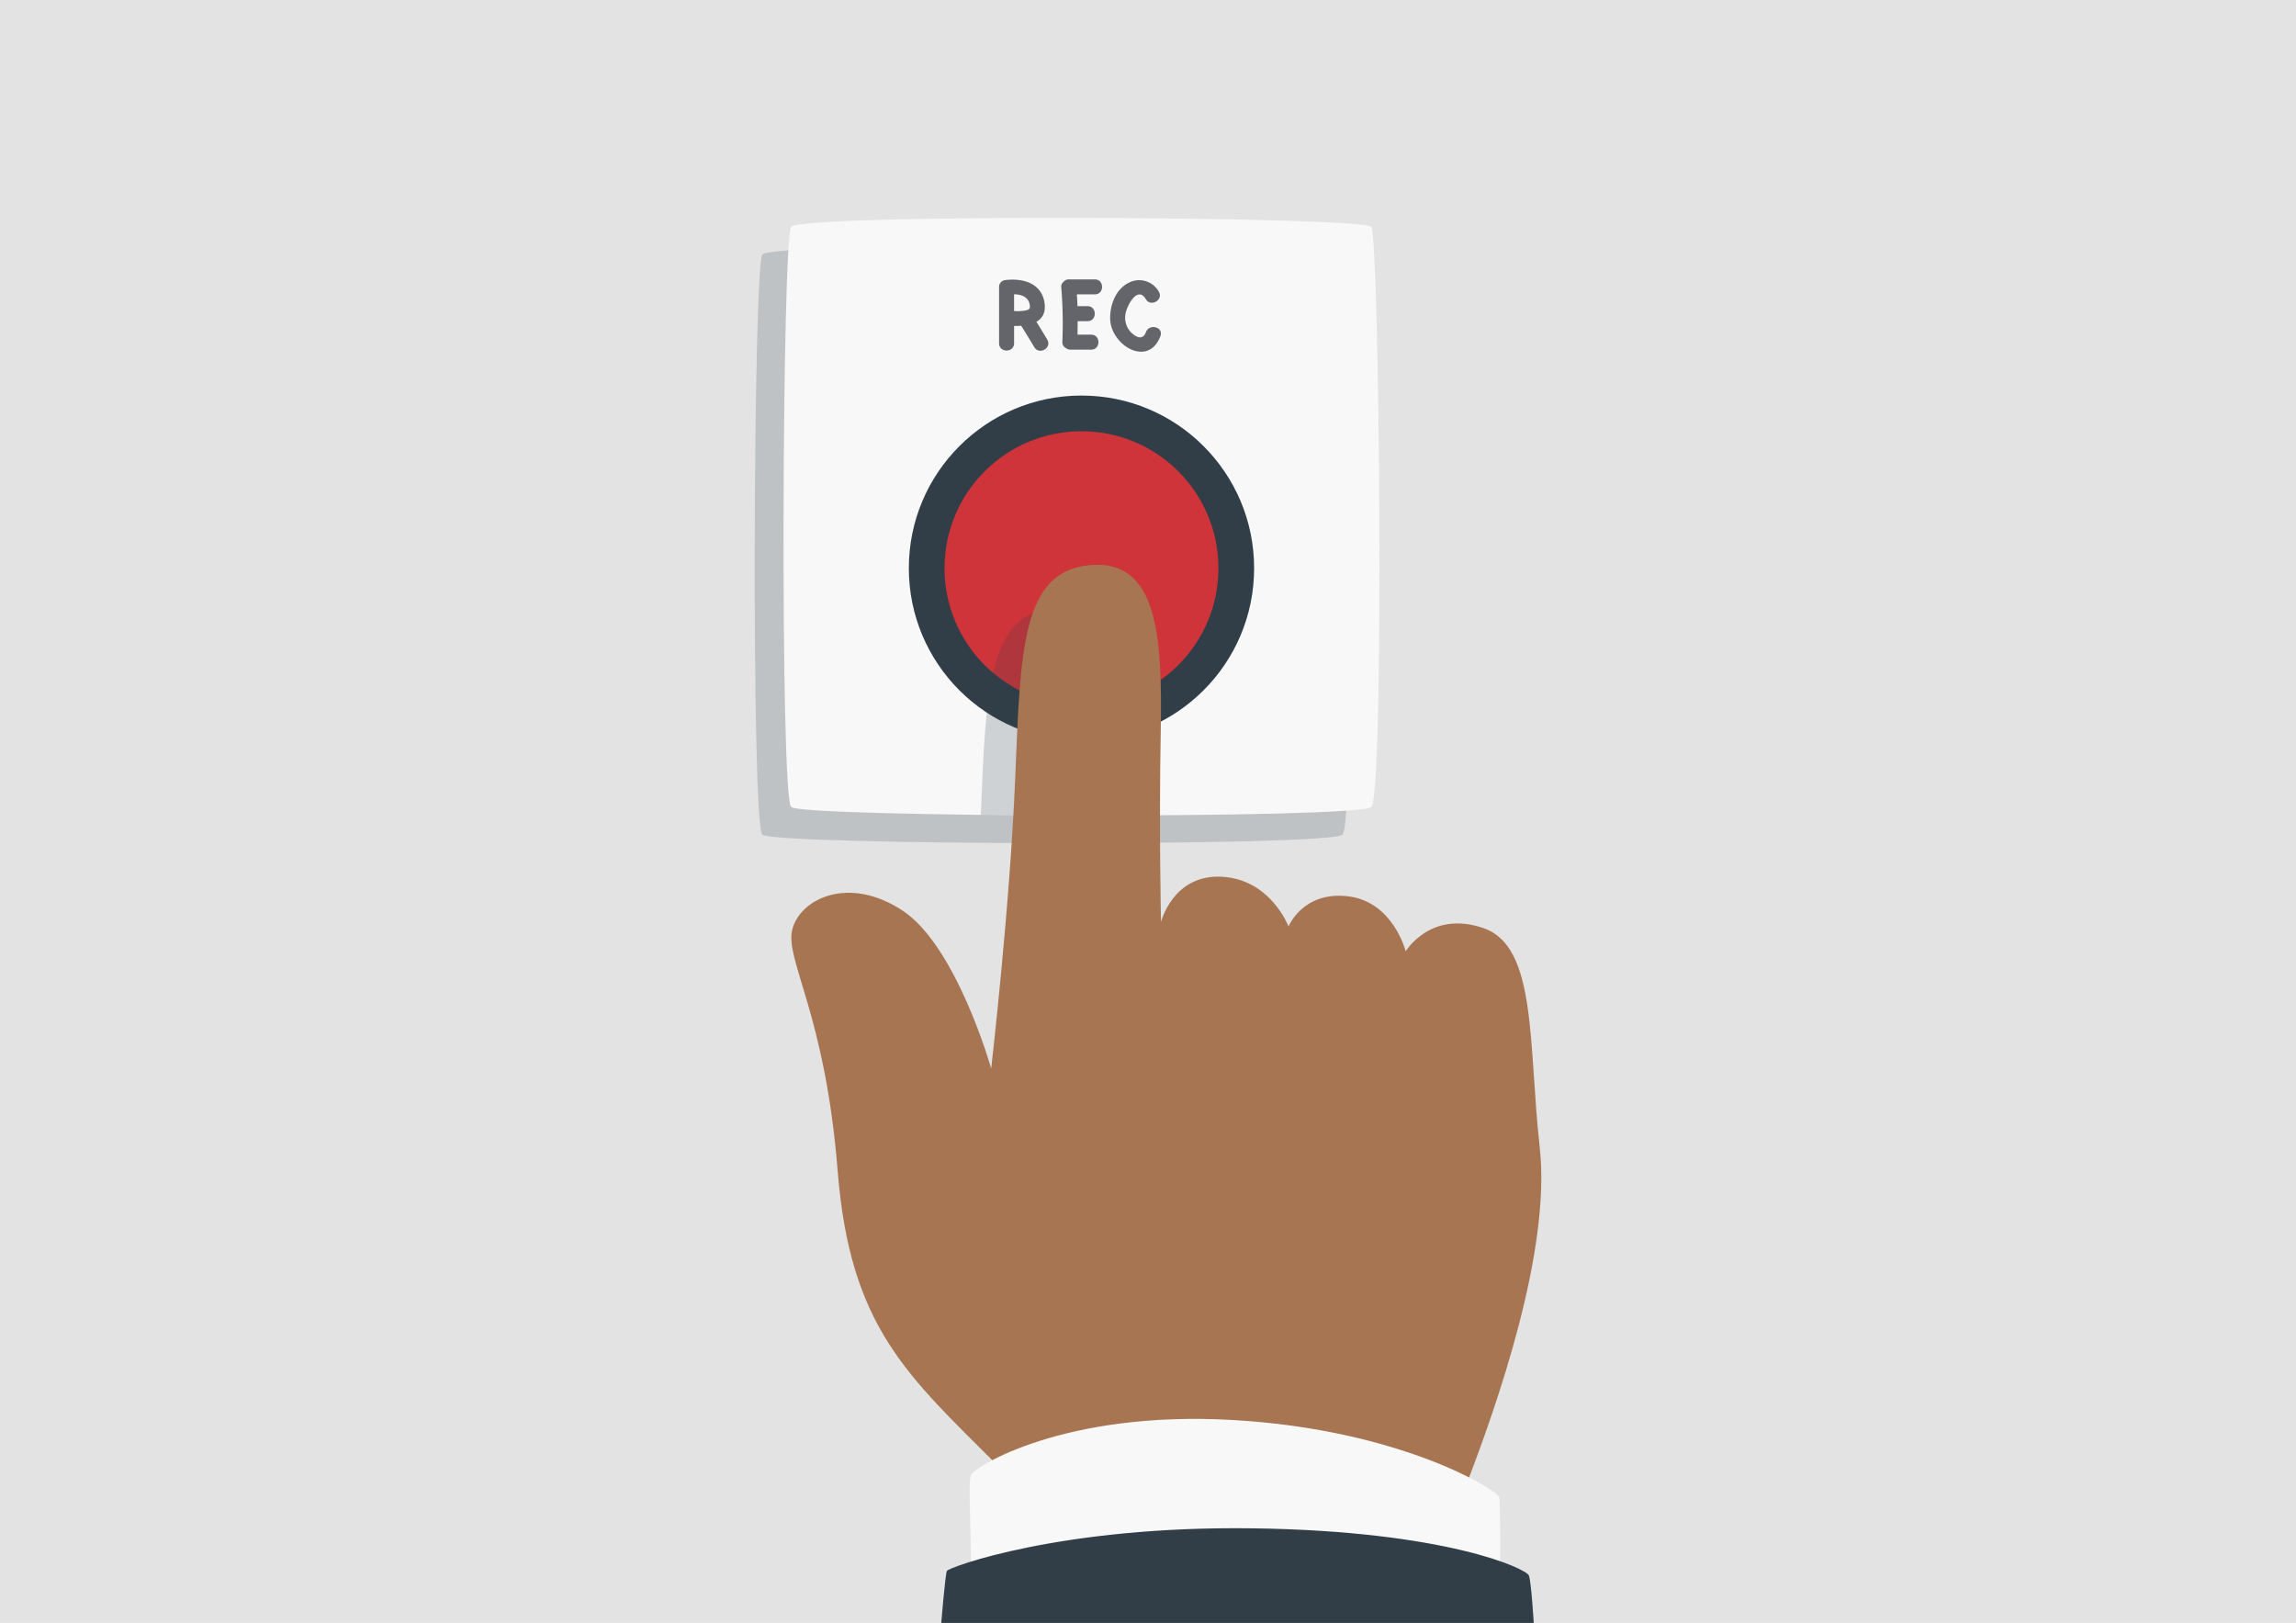 <svg xmlns="http://www.w3.org/2000/svg" width="665" height="470" viewBox="0 0 665 470">
  <g id="img-advanced-features-to-run-better" transform="translate(-55 -3190)">
    <rect id="Rectangle_133" data-name="Rectangle 133" width="665" height="470" transform="translate(55 3190)" fill="#e3e3e3"/>
    <g id="Group_10786" data-name="Group 10786" transform="translate(-601.228 3181.283)">
      <path id="Path_10041" data-name="Path 10041" d="M1045.044,252.343c-3.841,3.489-164.78,3.057-168.024,0s-2.612-164.185,0-168.024,165.663-3.051,168.024,0S1048.884,248.854,1045.044,252.343Z" transform="translate(0 -1.898)" fill="#313e48" opacity="0.2" style="mix-blend-mode: multiply;isolation: isolate"/>
      <path id="Path_10042" data-name="Path 10042" d="M1055.371,242.425c-3.841,3.489-164.78,3.057-168.024,0s-2.612-164.185,0-168.024,165.663-3.052,168.024,0S1059.211,238.936,1055.371,242.425Z" transform="translate(-1.976)" fill="#f8f8f8"/>
      <circle id="Ellipse_25" data-name="Ellipse 25" cx="50.004" cy="50.004" r="50.004" transform="translate(919.457 123.27)" fill="#313e48"/>
      <circle id="Ellipse_26" data-name="Ellipse 26" cx="39.669" cy="39.669" r="39.669" transform="translate(929.791 133.604)" fill="#ce3439"/>
      <path id="Path_10043" data-name="Path 10043" d="M955.8,271.372c13.391.15,27.9.208,41.929.166.033-3.816.083-7.725.155-11.663.514-28.021-.771-50.387-20.567-48.588C957.855,213.056,957.276,235.209,955.8,271.372Z" transform="translate(-15.495 -26.669)" fill="#313e48" opacity="0.2" style="mix-blend-mode: multiply;isolation: isolate"/>
      <path id="Path_10044" data-name="Path 10044" d="M947.878,457.1c-26.222-26.222-42.932-40.1-46.532-85.607s-15.424-61.184-13.111-69.925,16.2-15.681,31.877-5.4,25.708,45.76,25.708,45.76,5.4-46.532,6.942-83.808,1.8-60.156,21.594-61.956,21.081,20.567,20.567,48.588.083,54.758.083,54.758,3.442-13.882,17.619-13.112,19.317,14.4,19.317,14.4,4.113-10.283,17.224-8.741,16.71,15.939,16.71,15.939,7.2-12.083,22.623-6.684,12.854,33.42,16.2,63.5-12.6,75.067-21.081,97.175S947.878,457.1,947.878,457.1Z" transform="translate(-2.511 -23.775)" fill="#a87552"/>
      <path id="Path_10045" data-name="Path 10045" d="M952.17,547.3c.232-10.852-.929-26.792,0-29.105s26.936-18.766,75.933-15.939,76.862,20.553,77.094,22.359.465,17.488,0,25.714S952.17,547.3,952.17,547.3Z" transform="translate(-14.731 -82.302)" fill="#f8f8f8"/>
      <path id="Path_10046" data-name="Path 10046" d="M941.632,568.509s1.161-14.029,1.625-15.057,32.974-13.111,88.705-12.339,79.184,11.679,79.88,13.68,1.393,13.716,1.393,13.716Z" transform="translate(-12.785 -89.792)" fill="#313e48"/>
      <g id="Group_10785" data-name="Group 10785" transform="translate(945.595 89.627)">
        <path id="Path_10047" data-name="Path 10047" d="M994.33,93.843h-7.477a1.979,1.979,0,0,0-1.611.734,1.756,1.756,0,0,0-.623,1.637,126.706,126.706,0,0,1,.315,15.7,1.909,1.909,0,0,0,1.106,1.866,2.069,2.069,0,0,0,1.292.412h5.943c2.8,0,2.8-4.344,0-4.344h-3.957c.023-1.3.042-2.6.045-3.9h2.857c2.8,0,2.8-4.344,0-4.344h-2.91c-.038-1.139-.095-2.28-.178-3.421h5.2C997.126,98.187,997.13,93.843,994.33,93.843Z" transform="translate(-966.603 -93.843)" fill="#63656a"/>
        <path id="Path_10048" data-name="Path 10048" d="M976.295,111.294q-1.543-2.6-3.148-5.157c1.726-.975,2.782-2.669,2.355-5.517-.836-5.58-6.092-7.109-10.981-6.6a2.484,2.484,0,0,0-.495.053l-.04,0a1.341,1.341,0,0,0-.163.046c-.043.013-.087.022-.129.037a1.453,1.453,0,0,0-.231.1,1.962,1.962,0,0,0-1.119,1.853V112.36c0,2.795,4.344,2.8,4.344,0v-5.02c.679.011,1.371-.009,2.054-.06q1.941,3.079,3.8,6.206C973.971,115.888,977.727,113.705,976.295,111.294ZM966.687,98.17c2.062.027,4.157.732,4.541,3.044.205,1.239-.232,1.458-1.431,1.687a12.928,12.928,0,0,1-3.111.124Z" transform="translate(-962.343 -93.859)" fill="#63656a"/>
        <path id="Path_10049" data-name="Path 10049" d="M1012.495,109.173c-1.242,3.271-4.271.405-5.126-.951a6.112,6.112,0,0,1-.832-4.1c.224-2.265,3.466-8.64,5.921-4.5,1.426,2.4,5.182.22,3.751-2.192a6.536,6.536,0,0,0-8.688-2.566c-3.786,1.895-5.48,6.431-5.391,10.465.169,7.647,11.047,14.239,14.554,5C1017.676,107.712,1013.479,106.581,1012.495,109.173Z" transform="translate(-969.955 -93.898)" fill="#63656a"/>
      </g>
    </g>
  </g>
</svg>
